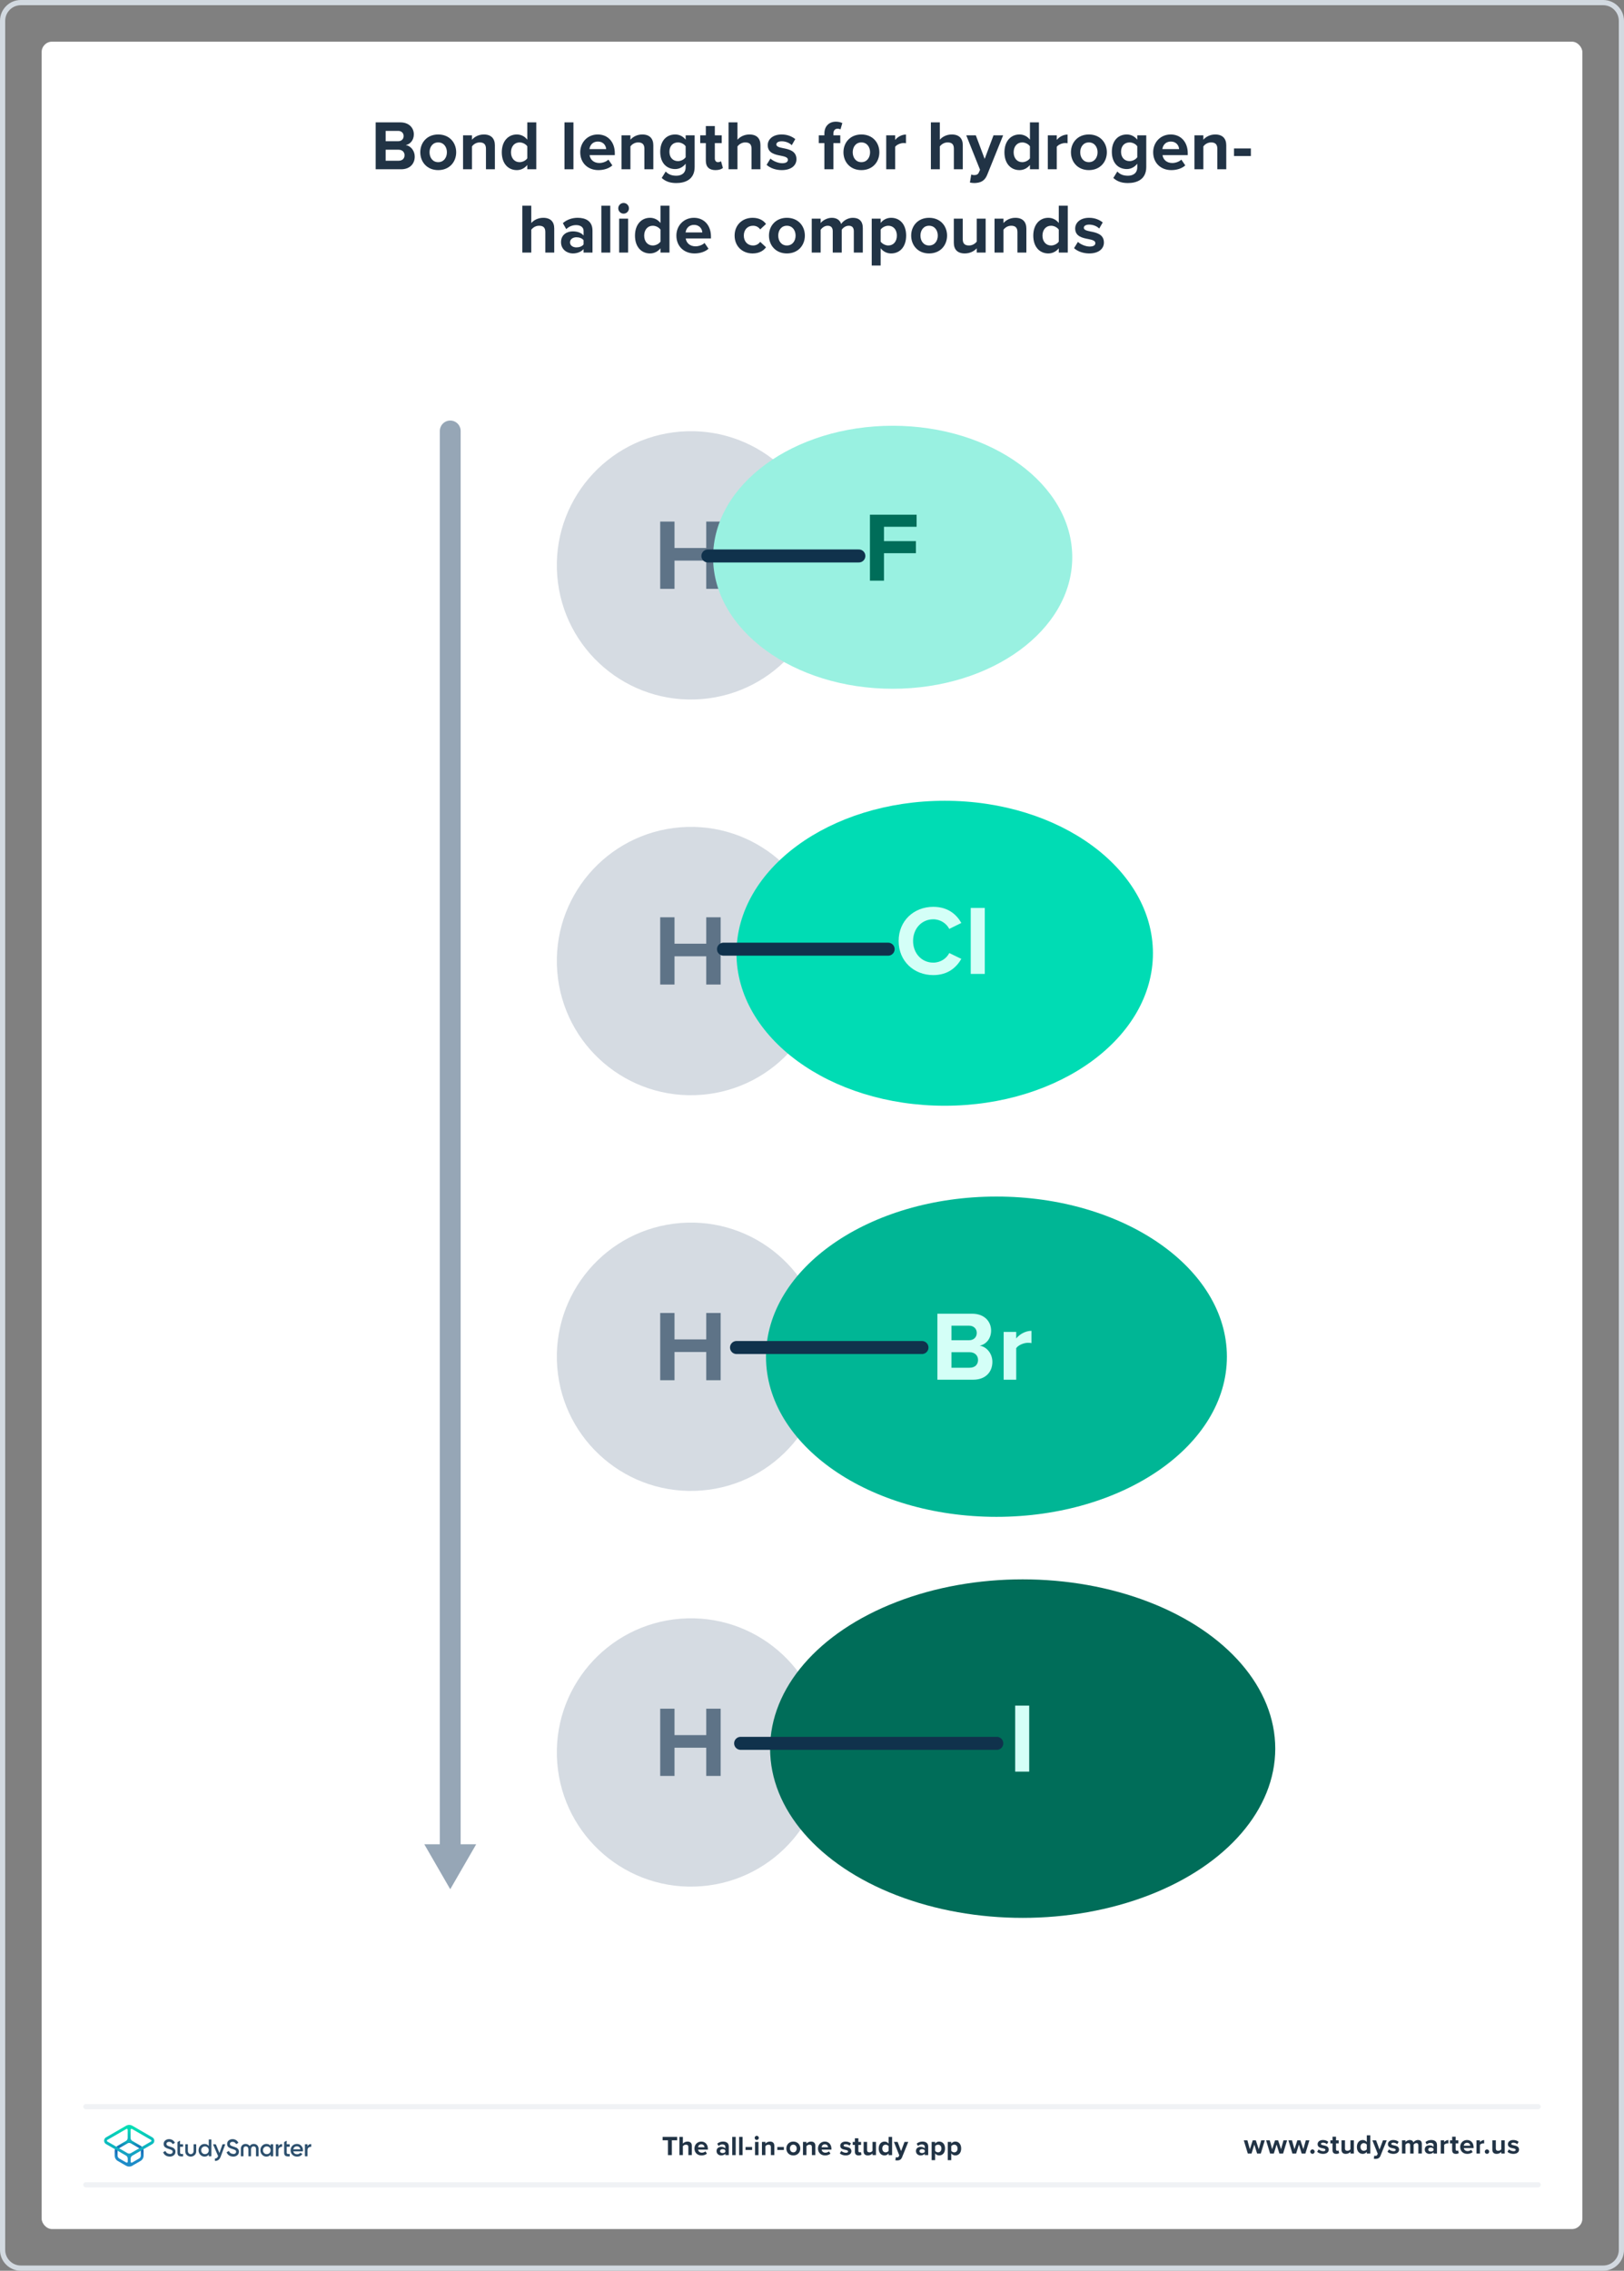 <?xml version="1.0" encoding="UTF-8"?><svg xmlns="http://www.w3.org/2000/svg" xmlns:xlink="http://www.w3.org/1999/xlink" viewBox="0 0 624 872"><rect x="0" y="0" width="624" height="872" fill="#808080" stroke="none"/><defs><style>.cls-1{fill:url(#linear-gradient);}.cls-2{fill:#00dcb4;}.cls-3{fill:#00b695;}.cls-4{fill:#006d59;}.cls-5{fill:#fff;}.cls-6{fill:#d2d9e0;}.cls-7{fill:#d4fff7;}.cls-8{fill:#d5dbe2;}.cls-9{fill:#213345;}.cls-10{fill:#96a6b6;}.cls-11{fill:#99f1e1;}.cls-12{fill:#2d506e;}.cls-13{fill:#5e7387;}.cls-14{stroke:#96a6b6;stroke-width:8px;}.cls-14,.cls-15,.cls-16{fill:none;stroke-linecap:round;stroke-miterlimit:10;}.cls-15{stroke:#f0f2f5;stroke-width:2px;}.cls-17{fill:url(#linear-gradient-2);}.cls-16{stroke:#10324c;stroke-width:5px;}</style><linearGradient id="linear-gradient" x1="49.625" y1="4774.143" x2="49.625" y2="4786.789" gradientTransform="translate(0 5604.614) scale(1 -1)" gradientUnits="userSpaceOnUse"><stop offset="0" stop-color="#1e8cc8"/><stop offset=".153" stop-color="#1e8cc8"/><stop offset=".225" stop-color="#1d84c4"/><stop offset=".336" stop-color="#1b6ebb"/><stop offset=".4" stop-color="#195fb4"/><stop offset=".46" stop-color="#176fb6"/><stop offset=".576" stop-color="#1298bb"/><stop offset=".634" stop-color="#0fafbe"/><stop offset=".74" stop-color="#0cb7bc"/><stop offset=".903" stop-color="#05ccb8"/><stop offset="1" stop-color="#00dcb4"/></linearGradient><linearGradient id="linear-gradient-2" x1="49.647" y1="4774.116" x2="49.647" y2="4786.704" gradientTransform="translate(0 5604.614) scale(1 -1)" gradientUnits="userSpaceOnUse"><stop offset="0" stop-color="#1e8cc8"/><stop offset=".624" stop-color="#0abebe"/><stop offset=".758" stop-color="#08c3bc"/><stop offset=".91" stop-color="#04d0b8"/><stop offset="1" stop-color="#00dcb4"/></linearGradient></defs><g id="Template"><rect class="cls-5" x="16" y="16" width="592" height="840" rx="4" ry="4"/><path class="cls-6" d="M616,2c3.308,0,6,2.692,6,6V864c0,3.309-2.692,6-6,6H8c-3.308,0-6-2.691-6-6V8c0-3.308,2.692-6,6-6H616m0-2H8C3.582,0,0,3.582,0,8V864c0,4.418,3.582,8,8,8H616c4.418,0,8-3.582,8-8V8c0-4.418-3.582-8-8-8h0Z"/></g><g id="Artwork"><g><g><g id="proton-flat"><circle class="cls-8" cx="265.478" cy="217.107" r="51.521" transform="translate(-16.427 21.803) rotate(-4.562)"/></g><path class="cls-13" d="M271.365,226.119v-10.839h-12.194v10.839h-5.497v-25.821h5.497v10.143h12.194v-10.143h5.535v25.821h-5.535Z"/></g><g><g id="proton-flat-2"><circle class="cls-8" cx="265.478" cy="369.063" r="51.521" transform="translate(-28.512 22.284) rotate(-4.562)"/></g><path class="cls-13" d="M271.365,378.076v-10.839h-12.194v10.839h-5.497v-25.821h5.497v10.143h12.194v-10.143h5.535v25.821h-5.535Z"/></g><g><g id="proton-flat-3"><circle class="cls-8" cx="265.478" cy="521.02" r="51.521" transform="translate(-40.598 22.765) rotate(-4.562)"/></g><path class="cls-13" d="M271.365,530.032v-10.839h-12.194v10.839h-5.497v-25.821h5.497v10.143h12.194v-10.143h5.535v25.821h-5.535Z"/></g><g><g id="proton-flat-4"><circle class="cls-8" cx="265.478" cy="672.977" r="51.521" transform="translate(-52.684 23.247) rotate(-4.562)"/></g><path class="cls-13" d="M271.365,681.989v-10.839h-12.194v10.839h-5.497v-25.821h5.497v10.143h12.194v-10.143h5.535v25.821h-5.535Z"/></g><g><ellipse class="cls-11" cx="342.999" cy="213.999" rx="69" ry="50.5"/><line class="cls-16" x1="271.999" y1="213.499" x2="329.999" y2="213.499"/><path class="cls-4" d="M334.26,223v-25.342h17.934v4.635h-12.539v5.509h12.273v4.635h-12.273v10.562h-5.394Z"/></g><g><ellipse class="cls-2" cx="362.989" cy="366.069" rx="80.01" ry="58.557"/><line class="cls-16" x1="277.999" y1="364.499" x2="341.25" y2="364.499"/><g><path class="cls-7" d="M345.291,361.348c0-7.789,5.89-13.108,13.299-13.108,5.774,0,9.004,3.04,10.79,6.193l-4.636,2.279c-1.063-2.052-3.344-3.686-6.154-3.686-4.408,0-7.752,3.534-7.752,8.321s3.344,8.321,7.752,8.321c2.811,0,5.091-1.596,6.154-3.685l4.636,2.242c-1.823,3.153-5.016,6.231-10.79,6.231-7.409,0-13.299-5.319-13.299-13.108Z"/><path class="cls-7" d="M372.993,374v-25.342h5.396v25.342h-5.396Z"/></g></g><g><ellipse class="cls-3" cx="382.87" cy="520.997" rx="88.549" ry="61.498"/><line class="cls-16" x1="282.999" y1="517.472" x2="354.25" y2="517.472"/><g><path class="cls-7" d="M360.185,529.832v-25.342h13.336c4.825,0,7.295,3.078,7.295,6.459,0,3.191-1.976,5.319-4.37,5.813,2.698,.418,4.863,3.04,4.863,6.231,0,3.799-2.545,6.839-7.37,6.839h-13.754Zm5.396-15.16h6.763c1.823,0,2.964-1.178,2.964-2.812,0-1.558-1.141-2.774-2.964-2.774h-6.763v5.585Zm0,10.562h6.953c2.051,0,3.268-1.178,3.268-3.002,0-1.596-1.141-2.964-3.268-2.964h-6.953v5.965Z"/><path class="cls-7" d="M385.644,529.832v-18.351h4.824v2.507c1.293-1.634,3.572-2.925,5.852-2.925v4.711c-.342-.076-.798-.114-1.33-.114-1.596,0-3.723,.874-4.521,2.052v12.12h-4.824Z"/></g></g><g><ellipse class="cls-4" cx="392.951" cy="671.498" rx="97.049" ry="64.999"/><line class="cls-16" x1="284.579" y1="669.475" x2="382.999" y2="669.475"/><path class="cls-7" d="M390.063,680.332v-25.342h5.396v25.342h-5.396Z"/></g><g id="Arrow_wide_"><g><line class="cls-14" x1="172.999" y1="165.499" x2="172.999" y2="711.146"/><polygon class="cls-10" points="163.026 708.228 172.999 725.499 182.971 708.228 163.026 708.228"/></g></g></g></g><g id="Branding"><g><g><g><path class="cls-9" d="M483.023,827l-1.07-3.454-1.07,3.454h-1.428l-1.543-5.07h1.385l.945,3.412,1.113-3.412h1.185l1.113,3.412,.945-3.412h1.385l-1.543,5.07h-1.418Z"/><path class="cls-9" d="M491.592,827l-1.07-3.454-1.072,3.454h-1.428l-1.543-5.07h1.387l.945,3.412,1.111-3.412h1.188l1.111,3.412,.945-3.412h1.387l-1.543,5.07h-1.418Z"/><path class="cls-9" d="M500.158,827l-1.07-3.454-1.072,3.454h-1.428l-1.543-5.07h1.387l.945,3.412,1.111-3.412h1.188l1.111,3.412,.945-3.412h1.387l-1.543,5.07h-1.418Z"/><path class="cls-9" d="M504.293,825.415c.461,0,.85,.388,.85,.851,0,.461-.389,.85-.85,.85-.463,0-.852-.389-.852-.85,0-.463,.389-.851,.852-.851Z"/><path class="cls-9" d="M506.674,825.404c.367,.347,1.123,.693,1.754,.693,.578,0,.85-.2,.85-.515,0-.357-.44-.483-1.018-.599-.871-.168-1.994-.378-1.994-1.585,0-.851,.744-1.596,2.078-1.596,.861,0,1.543,.294,2.037,.692l-.525,.914c-.305-.326-.883-.588-1.502-.588-.482,0-.797,.178-.797,.472,0,.315,.398,.431,.965,.546,.871,.168,2.037,.399,2.037,1.659,0,.935-.787,1.627-2.193,1.627-.883,0-1.732-.294-2.268-.787l.576-.935Z"/><path class="cls-9" d="M512.006,825.74v-2.646h-.84v-1.165h.84v-1.386h1.344v1.386h1.029v1.165h-1.029v2.288c0,.315,.168,.557,.461,.557,.199,0,.389-.073,.463-.146l.283,1.008c-.199,.178-.557,.325-1.113,.325-.934,0-1.438-.483-1.438-1.386Z"/><path class="cls-9" d="M518.881,827v-.641c-.348,.389-.955,.767-1.785,.767-1.113,0-1.639-.608-1.639-1.596v-3.601h1.334v3.076c0,.703,.367,.934,.934,.934,.516,0,.924-.283,1.156-.577v-3.433h1.332v5.07h-1.332Z"/><path class="cls-9" d="M525.176,827v-.641c-.398,.494-.955,.767-1.565,.767-1.281,0-2.246-.966-2.246-2.656,0-1.658,.955-2.666,2.246-2.666,.598,0,1.166,.263,1.565,.776v-2.582h1.344v7.002h-1.344Zm0-3.433c-.231-.336-.703-.577-1.154-.577-.756,0-1.281,.598-1.281,1.48,0,.872,.525,1.47,1.281,1.47,.451,0,.924-.241,1.154-.577v-1.795Z"/><path class="cls-9" d="M528.061,827.787c.115,.053,.293,.084,.42,.084,.346,0,.576-.094,.703-.367l.19-.431-2.059-5.144h1.428l1.322,3.527,1.324-3.527h1.438l-2.383,5.899c-.379,.956-1.051,1.208-1.922,1.228-.156,0-.492-.031-.66-.073l.199-1.197Z"/><path class="cls-9" d="M533.693,825.404c.367,.347,1.123,.693,1.752,.693,.578,0,.852-.2,.852-.515,0-.357-.441-.483-1.02-.599-.871-.168-1.994-.378-1.994-1.585,0-.851,.746-1.596,2.078-1.596,.861,0,1.545,.294,2.037,.692l-.525,.914c-.303-.326-.881-.588-1.5-.588-.482,0-.799,.178-.799,.472,0,.315,.4,.431,.967,.546,.871,.168,2.037,.399,2.037,1.659,0,.935-.789,1.627-2.195,1.627-.881,0-1.732-.294-2.268-.787l.578-.935Z"/><path class="cls-9" d="M544.979,827v-3.202c0-.472-.209-.808-.756-.808-.473,0-.861,.315-1.049,.588v3.422h-1.344v-3.202c0-.472-.211-.808-.756-.808-.463,0-.852,.315-1.051,.598v3.412h-1.334v-5.07h1.334v.661c.211-.305,.883-.787,1.658-.787,.746,0,1.219,.347,1.408,.924,.293-.462,.965-.924,1.742-.924,.934,0,1.49,.493,1.49,1.532v3.664h-1.344Z"/><path class="cls-9" d="M550.814,827v-.525c-.348,.41-.945,.651-1.607,.651-.809,0-1.764-.546-1.764-1.68,0-1.187,.955-1.616,1.764-1.616,.672,0,1.272,.209,1.607,.619v-.703c0-.515-.441-.851-1.113-.851-.547,0-1.051,.199-1.48,.599l-.504-.893c.619-.546,1.418-.798,2.215-.798,1.154,0,2.215,.462,2.215,1.921v3.275h-1.332Zm0-1.848c-.221-.294-.641-.441-1.072-.441-.523,0-.955,.284-.955,.767,0,.473,.432,.745,.955,.745,.432,0,.852-.146,1.072-.44v-.63Z"/><path class="cls-9" d="M553.572,827v-5.07h1.334v.692c.357-.451,.986-.808,1.617-.808v1.301c-.096-.021-.221-.031-.367-.031-.441,0-1.029,.242-1.25,.567v3.349h-1.334Z"/><path class="cls-9" d="M557.971,825.74v-2.646h-.84v-1.165h.84v-1.386h1.344v1.386h1.029v1.165h-1.029v2.288c0,.315,.168,.557,.463,.557,.199,0,.389-.073,.461-.146l.283,1.008c-.199,.178-.555,.325-1.111,.325-.935,0-1.44-.483-1.44-1.386Z"/><path class="cls-9" d="M563.676,821.804c1.512,0,2.541,1.134,2.541,2.792v.294h-3.769c.084,.641,.6,1.176,1.459,1.176,.473,0,1.029-.189,1.355-.504l.588,.861c-.516,.472-1.303,.703-2.09,.703-1.543,0-2.709-1.039-2.709-2.667,0-1.469,1.082-2.655,2.625-2.655Zm-1.25,2.184h2.5c-.031-.483-.367-1.124-1.25-1.124-.83,0-1.185,.62-1.25,1.124Z"/><path class="cls-9" d="M567.316,827v-5.07h1.334v.692c.357-.451,.986-.808,1.617-.808v1.301c-.096-.021-.221-.031-.367-.031-.441,0-1.029,.242-1.25,.567v3.349h-1.334Z"/><path class="cls-9" d="M571.354,825.415c.463,0,.852,.388,.852,.851,0,.461-.389,.85-.852,.85-.461,0-.85-.389-.85-.85,0-.463,.389-.851,.85-.851Z"/><path class="cls-9" d="M576.84,827v-.641c-.346,.389-.955,.767-1.785,.767-1.111,0-1.637-.608-1.637-1.596v-3.601h1.334v3.076c0,.703,.367,.934,.934,.934,.514,0,.924-.283,1.154-.577v-3.433h1.334v5.07h-1.334Z"/><path class="cls-9" d="M579.791,825.404c.367,.347,1.123,.693,1.754,.693,.578,0,.85-.2,.85-.515,0-.357-.44-.483-1.018-.599-.871-.168-1.994-.378-1.994-1.585,0-.851,.744-1.596,2.078-1.596,.861,0,1.543,.294,2.037,.692l-.525,.914c-.305-.326-.883-.588-1.502-.588-.482,0-.797,.178-.797,.472,0,.315,.398,.431,.965,.546,.871,.168,2.037,.399,2.037,1.659,0,.935-.787,1.627-2.193,1.627-.883,0-1.732-.294-2.268-.787l.576-.935Z"/></g><line class="cls-15" x1="33" y1="839" x2="591" y2="839"/><line class="cls-15" x1="33" y1="809" x2="591" y2="809"/><g><path class="cls-9" d="M256.656,827.599v-5.689h-2.047v-1.312h5.586v1.312h-2.037v5.689h-1.502Z"/><path class="cls-9" d="M264.488,827.599v-3.086c0-.704-.369-.924-.945-.924-.516,0-.924,.293-1.154,.598v3.412h-1.334v-7.002h1.334v2.593c.324-.389,.955-.787,1.783-.787,1.113,0,1.648,.608,1.648,1.596v3.601h-1.332Z"/><path class="cls-9" d="M269.459,822.403c1.512,0,2.539,1.134,2.539,2.792v.294h-3.768c.084,.641,.598,1.176,1.459,1.176,.473,0,1.029-.189,1.353-.504l.588,.861c-.514,.472-1.301,.703-2.088,.703-1.545,0-2.709-1.039-2.709-2.667,0-1.469,1.08-2.655,2.625-2.655Zm-1.25,2.184h2.498c-.031-.483-.367-1.124-1.248-1.124-.83,0-1.188,.62-1.25,1.124Z"/><path class="cls-9" d="M278.693,827.599v-.525c-.346,.41-.945,.651-1.605,.651-.809,0-1.764-.546-1.764-1.68,0-1.187,.955-1.616,1.764-1.616,.672,0,1.27,.209,1.605,.619v-.703c0-.515-.441-.851-1.113-.851-.545,0-1.049,.199-1.478,.599l-.504-.893c.619-.546,1.416-.798,2.215-.798,1.154,0,2.215,.462,2.215,1.921v3.275h-1.334Zm0-1.848c-.221-.294-.641-.441-1.07-.441-.525,0-.955,.284-.955,.767,0,.473,.43,.745,.955,.745,.43,0,.85-.146,1.07-.44v-.63Z"/><path class="cls-9" d="M281.348,827.599v-7.002h1.334v7.002h-1.334Z"/><path class="cls-9" d="M283.998,827.599v-7.002h1.334v7.002h-1.334Z"/><path class="cls-9" d="M286.467,825.625v-1.134h2.519v1.134h-2.519Z"/><path class="cls-9" d="M289.973,820.986c0-.441,.367-.799,.799-.799,.44,0,.797,.357,.797,.799,0,.44-.357,.797-.797,.797-.432,0-.799-.356-.799-.797Zm.137,6.613v-5.07h1.334v5.07h-1.334Z"/><path class="cls-9" d="M296.193,827.599v-3.065c0-.703-.367-.944-.935-.944-.523,0-.934,.293-1.154,.598v3.412h-1.334v-5.07h1.334v.661c.326-.389,.945-.787,1.773-.787,1.113,0,1.648,.63,1.648,1.616v3.58h-1.332Z"/><path class="cls-9" d="M298.674,825.625v-1.134h2.519v1.134h-2.519Z"/><path class="cls-9" d="M302.144,825.058c0-1.438,1.008-2.655,2.676-2.655,1.68,0,2.688,1.218,2.688,2.655,0,1.449-1.008,2.667-2.688,2.667-1.668,0-2.676-1.218-2.676-2.667Zm3.978,0c0-.787-.473-1.469-1.303-1.469-.828,0-1.291,.682-1.291,1.469,0,.799,.463,1.48,1.291,1.48,.83,0,1.303-.682,1.303-1.48Z"/><path class="cls-9" d="M311.955,827.599v-3.065c0-.703-.367-.944-.934-.944-.525,0-.935,.293-1.154,.598v3.412h-1.334v-5.07h1.334v.661c.324-.389,.943-.787,1.773-.787,1.113,0,1.648,.63,1.648,1.616v3.58h-1.334Z"/><path class="cls-9" d="M316.928,822.403c1.512,0,2.539,1.134,2.539,2.792v.294h-3.768c.084,.641,.598,1.176,1.459,1.176,.473,0,1.029-.189,1.353-.504l.588,.861c-.514,.472-1.301,.703-2.088,.703-1.545,0-2.709-1.039-2.709-2.667,0-1.469,1.08-2.655,2.625-2.655Zm-1.25,2.184h2.498c-.031-.483-.367-1.124-1.248-1.124-.83,0-1.188,.62-1.25,1.124Z"/><path class="cls-9" d="M323.254,826.003c.367,.347,1.123,.693,1.754,.693,.578,0,.85-.2,.85-.515,0-.357-.44-.483-1.018-.599-.871-.168-1.994-.378-1.994-1.585,0-.851,.744-1.596,2.078-1.596,.861,0,1.543,.294,2.037,.692l-.525,.914c-.305-.326-.883-.588-1.502-.588-.482,0-.797,.178-.797,.472,0,.315,.398,.431,.965,.546,.871,.168,2.037,.399,2.037,1.659,0,.935-.787,1.627-2.193,1.627-.883,0-1.732-.294-2.268-.787l.576-.935Z"/><path class="cls-9" d="M328.481,826.339v-2.646h-.84v-1.165h.84v-1.386h1.344v1.386h1.029v1.165h-1.029v2.288c0,.315,.168,.557,.463,.557,.199,0,.389-.073,.461-.146l.283,1.008c-.199,.178-.555,.325-1.111,.325-.935,0-1.44-.483-1.44-1.386Z"/><path class="cls-9" d="M335.252,827.599v-.641c-.348,.389-.955,.767-1.785,.767-1.113,0-1.639-.608-1.639-1.596v-3.601h1.334v3.076c0,.703,.367,.934,.934,.934,.516,0,.924-.283,1.156-.577v-3.433h1.332v5.07h-1.332Z"/><path class="cls-9" d="M341.44,827.599v-.641c-.398,.494-.955,.767-1.562,.767-1.281,0-2.248-.966-2.248-2.656,0-1.658,.955-2.666,2.248-2.666,.598,0,1.164,.263,1.562,.776v-2.582h1.344v7.002h-1.344Zm0-3.433c-.231-.336-.703-.577-1.154-.577-.756,0-1.281,.598-1.281,1.48,0,.872,.525,1.47,1.281,1.47,.451,0,.924-.241,1.154-.577v-1.795Z"/><path class="cls-9" d="M344.221,828.386c.115,.053,.295,.084,.42,.084,.348,0,.578-.094,.703-.367l.19-.431-2.057-5.144h1.428l1.322,3.527,1.322-3.527h1.438l-2.383,5.899c-.377,.956-1.049,1.208-1.92,1.228-.158,0-.494-.031-.662-.073l.199-1.197Z"/><path class="cls-9" d="M355.315,827.599v-.525c-.346,.41-.945,.651-1.605,.651-.809,0-1.764-.546-1.764-1.68,0-1.187,.955-1.616,1.764-1.616,.672,0,1.27,.209,1.605,.619v-.703c0-.515-.441-.851-1.113-.851-.545,0-1.049,.199-1.478,.599l-.504-.893c.619-.546,1.416-.798,2.215-.798,1.154,0,2.215,.462,2.215,1.921v3.275h-1.334Zm0-1.848c-.221-.294-.641-.441-1.07-.441-.525,0-.955,.284-.955,.767,0,.473,.43,.745,.955,.745,.43,0,.85-.146,1.07-.44v-.63Z"/><path class="cls-9" d="M359.303,829.531h-1.334v-7.002h1.334v.641c.387-.494,.943-.767,1.562-.767,1.303,0,2.248,.966,2.248,2.655,0,1.69-.945,2.667-2.248,2.667-.598,0-1.154-.252-1.562-.776v2.582Zm1.143-5.941c-.43,0-.924,.252-1.143,.577v1.795c.219,.315,.713,.577,1.143,.577,.768,0,1.281-.598,1.281-1.48,0-.871-.514-1.469-1.281-1.469Z"/><path class="cls-9" d="M365.508,829.531h-1.334v-7.002h1.334v.641c.387-.494,.943-.767,1.562-.767,1.303,0,2.248,.966,2.248,2.655,0,1.69-.945,2.667-2.248,2.667-.598,0-1.154-.252-1.562-.776v2.582Zm1.143-5.941c-.43,0-.924,.252-1.143,.577v1.795c.219,.315,.713,.577,1.143,.577,.768,0,1.281-.598,1.281-1.48,0-.871-.514-1.469-1.281-1.469Z"/></g></g><g><g><path class="cls-12" d="M62.758,826.457l.675-.394c.068-.045,.169-.011,.202,.068,.27,.63,.765,.922,1.507,1.012,.81,.09,1.203-.337,1.203-.855,0-.27-.112-.461-.326-.596-.214-.135-.596-.292-1.147-.461-.618-.18-.922-.304-1.361-.596-.416-.292-.63-.72-.63-1.304,0-.573,.202-1.023,.607-1.361,.405-.337,.899-.506,1.473-.506,.99,0,1.765,.495,2.204,1.304,.034,.068,.011,.146-.056,.18l-.652,.382c-.068,.034-.157,.011-.191-.056-.27-.517-.708-.776-1.293-.776-.618,0-1.012,.315-1.012,.81,0,.483,.315,.697,1.304,1.012,.247,.079,.427,.135,.54,.18,.124,.034,.281,.101,.483,.18,.214,.079,.371,.18,.472,.259,.337,.27,.708,.708,.663,1.327,0,.585-.214,1.057-.641,1.394-.416,.337-.967,.54-1.653,.506-1.203-.056-2.001-.63-2.406-1.552-.056-.045-.022-.124,.034-.157Z"/><path class="cls-12" d="M80.332,821.588h.776c.068,0,.112,.045,.112,.112v6.24c0,.068-.045,.112-.112,.112h-.776c-.068,0-.112-.045-.112-.112v-.551c-.382,.528-.911,.787-1.619,.787-.641,0-1.169-.236-1.63-.697-.45-.472-.675-1.057-.675-1.732,0-.686,.225-1.259,.675-1.732s.99-.697,1.63-.697c.697,0,1.237,.259,1.619,.776v-2.395c0-.068,.056-.112,.112-.112Zm-1.574,5.633c.416,0,.765-.135,1.046-.416s.416-.641,.416-1.068-.135-.776-.416-1.057-.63-.427-1.046-.427-.765,.135-1.046,.427c-.281,.281-.416,.63-.416,1.057s.135,.776,.416,1.068c.281,.281,.63,.416,1.046,.416Z"/><path class="cls-12" d="M85.65,823.432h.787c.068,0,.101,.068,.079,.124l-1.687,4.554c-.427,1.147-1.136,1.72-2.125,1.709-.068,0-.135-.068-.135-.135v-.686c0-.056,.045-.112,.112-.112,.562,0,.888-.304,1.124-.911l-.596-1.372-1.315-3.036c-.022-.056,.022-.124,.079-.124h.821c.079,0,.157,.045,.191,.124l1.327,3.227,1.136-3.216c.034-.09,.112-.146,.202-.146Z"/><path class="cls-12" d="M73.293,828.177c-1.068,0-2.103-.787-2.103-1.979v-2.654c0-.068,.045-.112,.112-.112h.776c.068,0,.112,.045,.112,.112v2.44c0,.697,.472,1.259,1.102,1.259s1.102-.562,1.102-1.259v-2.44c0-.068,.045-.112,.112-.112h.776c.068,0,.112,.045,.112,.112v2.654c0,1.181-1.034,1.979-2.103,1.979Z"/><path class="cls-12" d="M70.336,824.287v-.742c0-.068-.045-.112-.112-.112h-1.034v-1.248c0-.068-.079-.112-.135-.079l-.776,.45c-.056,.034-.079,.09-.079,.146v3.913c0,1.034,.439,1.484,1.529,1.484h.506c.068,0,.112-.045,.112-.112v-.697c0-.068-.045-.112-.112-.112h-.349c-.461,0-.686-.101-.686-.562v-2.215h1.034c.045,0,.101-.056,.101-.112Z"/><g><path class="cls-12" d="M87.145,826.457l.675-.394c.068-.045,.169-.011,.202,.068,.27,.63,.765,.922,1.507,1.012,.81,.09,1.203-.337,1.203-.855,0-.27-.112-.461-.326-.596-.214-.135-.596-.292-1.147-.461-.618-.18-.922-.304-1.361-.596-.416-.292-.63-.72-.63-1.304,0-.573,.202-1.023,.607-1.361s.899-.506,1.473-.506c.99,0,1.765,.495,2.204,1.304,.034,.068,.011,.146-.056,.18l-.652,.382c-.068,.034-.157,.011-.191-.056-.27-.517-.708-.776-1.293-.776-.618,0-1.012,.315-1.012,.81,0,.483,.315,.697,1.304,1.012,.247,.079,.427,.135,.54,.18,.124,.034,.281,.101,.483,.18,.214,.079,.371,.18,.472,.259,.337,.27,.708,.708,.663,1.327,0,.585-.214,1.057-.641,1.394-.416,.337-.967,.54-1.653,.506-1.203-.056-2.001-.63-2.406-1.552-.045-.045-.022-.124,.034-.157Z"/><path class="cls-12" d="M111.308,824.287v-.742c0-.068-.045-.112-.112-.112h-1.034v-1.248c0-.068-.079-.112-.135-.079l-.776,.45c-.056,.034-.079,.09-.079,.146v3.913c0,1.034,.439,1.484,1.529,1.484h.506c.068,0,.112-.045,.112-.112v-.697c0-.068-.045-.112-.112-.112h-.349c-.461,0-.686-.101-.686-.562v-2.215h1.034c.045,0,.101-.056,.101-.112Z"/><path class="cls-12" d="M97.501,823.308c-.551,0-1.124,.214-1.563,.776-.439-.562-1.012-.776-1.563-.776-1.057,0-1.833,.731-1.833,1.878v2.755c0,.068,.045,.112,.112,.112h.776c.068,0,.112-.045,.112-.112v-2.687c0-.641,.337-1.012,.899-1.012,.618,0,1.012,.405,1.012,1.226v2.474c0,.068,.045,.112,.112,.112h.776c.068,0,.112-.045,.112-.112v-2.474c0-.81,.394-1.226,1.012-1.226,.551,0,.899,.371,.899,1.012v2.687c0,.068,.045,.112,.112,.112h.776c.068,0,.112-.045,.112-.112v-2.755c-.022-1.147-.798-1.878-1.867-1.878Z"/><path class="cls-12" d="M104.079,823.432h.776c.068,0,.112,.045,.112,.112v4.396c0,.068-.045,.112-.112,.112h-.776c-.068,0-.112-.045-.112-.112v-.551c-.382,.528-.911,.787-1.619,.787-.641,0-1.169-.236-1.63-.708-.45-.472-.675-1.057-.675-1.732,0-.686,.225-1.259,.675-1.732,.45-.472,.99-.708,1.63-.708,.708,0,1.237,.259,1.619,.776v-.54c0-.045,.056-.101,.112-.101Zm-1.574,3.789c.416,0,.765-.135,1.046-.416s.416-.641,.416-1.068-.135-.776-.416-1.057-.63-.427-1.046-.427-.765,.135-1.046,.427c-.281,.281-.416,.63-.416,1.057s.135,.776,.416,1.068c.281,.281,.63,.416,1.046,.416Z"/><path class="cls-12" d="M106.991,824.208c.236-.54,.675-.832,1.304-.855,.068,0,.112,.045,.112,.112v.843c0,.068-.045,.112-.112,.112-.337,0-.63,.09-.888,.281-.281,.202-.427,.551-.427,1.012v2.226c0,.068-.045,.112-.112,.112h-.776c-.068,0-.112-.045-.112-.112v-4.396c0-.068,.045-.112,.112-.112h.776c.068,0,.112,.045,.112,.112v.663h.011Z"/><path class="cls-12" d="M118.167,824.208c.236-.54,.675-.832,1.304-.855,.068,0,.112,.045,.112,.112v.843c0,.068-.045,.112-.112,.112-.337,0-.63,.09-.888,.281-.281,.202-.427,.551-.427,1.012v2.226c0,.068-.045,.112-.112,.112h-.776c-.068,0-.112-.045-.112-.112v-4.396c0-.068,.045-.112,.112-.112h.776c.068,0,.112,.045,.112,.112v.663h.011Z"/><path class="cls-12" d="M112.703,826.176c.146,.708,.708,1.091,1.484,1.091,.495,0,.866-.169,1.136-.495,.034-.045,.101-.056,.146-.034l.63,.371c.056,.034,.079,.112,.034,.157-.45,.607-1.102,.911-1.956,.911-.753,0-1.361-.236-1.821-.686-.461-.461-.697-1.046-.697-1.743s.236-1.271,.686-1.732c.45-.472,1.046-.708,1.754-.708,.675,0,1.226,.236,1.664,.708,.439,.472,.652,1.057,.652,1.732,0,.079-.011,.191-.022,.315-.011,.056-.056,.101-.112,.101h-3.575v.011Zm2.71-.821c-.135-.753-.663-1.136-1.327-1.136-.742,0-1.259,.439-1.394,1.136h2.721Z"/></g></g><g><path class="cls-1" d="M50.209,831.112l.517-.641,2.732-1.574c.405-.236,.652-.663,.652-1.136v-1.709c0-.112-.011-.236-.045-.349l-.337-.573c-.079-.079-.18-.157-.281-.214l-3.148-1.821c-.202-.112-.427-.18-.652-.18s-.461,.056-.652,.18l-3.148,1.821c-.101,.056-.191,.135-.281,.214l-.337,.573c-.034,.112-.045,.225-.045,.349v1.709c0,.472,.247,.899,.652,1.136l2.732,1.574,.461,.708-.54,.528-3.238-1.867c-.731-.416-1.181-1.203-1.181-2.046v-1.765c0-.281,.056-.562,.146-.832v-.011l.371-.652,.011-.011c.18-.225,.394-.405,.641-.54l3.171-1.833c.405-.236,.652-.663,.652-1.136v-3.182l.528-.618,.585,.618v3.171c0,.472,.247,.899,.652,1.136l3.171,1.833c.247,.146,.461,.326,.641,.54l.011,.011,.371,.652,.011,.022c.101,.27,.146,.551,.146,.832v1.765c0,.843-.45,1.63-1.181,2.046l-3.238,1.867-.551-.596Z"/><path class="cls-17" d="M49.647,832c-.416,0-.821-.112-1.181-.315l-.034-.022,.045-1.259,.079,.045c.056,.034,.112,.045,.18,.045,.169,0,.349-.135,.349-.349v-1.214c0-.472-.247-.899-.652-1.136l-7.691-4.43c-.461-.27-.742-.753-.742-1.293s.281-1.023,.742-1.293l7.724-4.464c.36-.202,.765-.315,1.181-.315s.821,.112,1.181,.315l7.724,4.464c.461,.27,.742,.753,.742,1.293s-.281,1.023-.742,1.293l-7.691,4.441c-.405,.236-.652,.663-.652,1.136v1.214c0,.101,.034,.191,.101,.259,.068,.068,.157,.101,.247,.101,.056,0,.124-.011,.18-.045l.079-.045,.045,1.259-.034,.022c-.36,.18-.765,.292-1.181,.292Zm-.911-14.493c-.056,0-.124,.011-.18,.045l-7.309,4.216c-.112,.068-.18,.18-.18,.304s.068,.236,.18,.304l7.736,4.464c.202,.112,.427,.18,.652,.18s.461-.056,.652-.18l7.736-4.464c.112-.068,.18-.18,.18-.304s-.068-.236-.18-.304l-7.309-4.216c-.056-.034-.112-.045-.18-.045-.169,0-.349,.135-.349,.349v.056h-1.113v-.056c.022-.214-.169-.349-.337-.349Z"/></g></g></g></g><g id="Heading"><g><path class="cls-9" d="M144.348,65v-18.004h9.475c3.428,0,5.184,2.187,5.184,4.589,0,2.268-1.404,3.779-3.106,4.13,1.918,.297,3.455,2.16,3.455,4.427,0,2.7-1.807,4.859-5.236,4.859h-9.771Zm3.834-10.77h4.805c1.295,0,2.106-.837,2.106-1.998,0-1.107-.81-1.971-2.106-1.971h-4.805v3.968Zm0,7.504h4.939c1.457,0,2.322-.837,2.322-2.132,0-1.134-.81-2.106-2.322-2.106h-4.939v4.238Z"/><path class="cls-9" d="M161.488,58.468c0-3.698,2.592-6.829,6.883-6.829,4.318,0,6.91,3.131,6.91,6.829,0,3.725-2.592,6.856-6.91,6.856-4.291,0-6.883-3.131-6.883-6.856Zm10.23,0c0-2.024-1.215-3.779-3.348-3.779s-3.32,1.754-3.32,3.779c0,2.051,1.188,3.806,3.32,3.806s3.348-1.755,3.348-3.806Z"/><path class="cls-9" d="M186.723,65v-7.882c0-1.809-.945-2.429-2.402-2.429-1.35,0-2.402,.755-2.969,1.539v8.773h-3.43v-13.038h3.43v1.701c.836-.999,2.428-2.024,4.561-2.024,2.861,0,4.238,1.62,4.238,4.157v9.205h-3.428Z"/><path class="cls-9" d="M202.603,65v-1.647c-1.025,1.269-2.455,1.97-4.021,1.97-3.293,0-5.777-2.483-5.777-6.829,0-4.265,2.457-6.856,5.777-6.856,1.539,0,2.996,.675,4.021,1.998v-6.641h3.455v18.004h-3.455Zm0-8.827c-.594-.864-1.809-1.484-2.969-1.484-1.943,0-3.293,1.539-3.293,3.806,0,2.241,1.35,3.779,3.293,3.779,1.16,0,2.375-.621,2.969-1.485v-4.616Z"/><path class="cls-9" d="M216.904,65v-18.004h3.43v18.004h-3.43Z"/><path class="cls-9" d="M229.697,51.639c3.887,0,6.533,2.915,6.533,7.18v.755h-9.691c.217,1.647,1.539,3.023,3.752,3.023,1.215,0,2.647-.486,3.482-1.296l1.512,2.214c-1.322,1.214-3.348,1.808-5.371,1.808-3.969,0-6.965-2.672-6.965-6.856,0-3.779,2.779-6.829,6.748-6.829Zm-3.213,5.614h6.426c-.082-1.242-.945-2.888-3.213-2.888-2.133,0-3.051,1.593-3.213,2.888Z"/><path class="cls-9" d="M247.602,65v-7.882c0-1.809-.945-2.429-2.402-2.429-1.35,0-2.402,.755-2.969,1.539v8.773h-3.43v-13.038h3.43v1.701c.836-.999,2.428-2.024,4.561-2.024,2.861,0,4.238,1.62,4.238,4.157v9.205h-3.428Z"/><path class="cls-9" d="M255.787,65.864c1.053,1.161,2.43,1.62,4.076,1.62s3.59-.729,3.59-3.293v-1.323c-1.025,1.295-2.43,2.051-4.021,2.051-3.268,0-5.75-2.294-5.75-6.64,0-4.265,2.457-6.64,5.75-6.64,1.565,0,2.969,.675,4.021,1.998v-1.674h3.455v12.147c0,4.966-3.834,6.181-7.045,6.181-2.24,0-3.996-.513-5.615-1.943l1.539-2.483Zm7.666-9.69c-.566-.864-1.809-1.484-2.941-1.484-1.945,0-3.295,1.35-3.295,3.59s1.35,3.59,3.295,3.59c1.133,0,2.375-.647,2.941-1.484v-4.211Z"/><path class="cls-9" d="M271.207,61.761v-6.802h-2.16v-2.996h2.16v-3.563h3.455v3.563h2.644v2.996h-2.644v5.885c0,.81,.432,1.431,1.188,1.431,.514,0,.998-.189,1.188-.378l.729,2.591c-.512,.459-1.43,.836-2.861,.836-2.402,0-3.697-1.242-3.697-3.563Z"/><path class="cls-9" d="M288.76,65v-7.936c0-1.809-.945-2.375-2.43-2.375-1.322,0-2.375,.755-2.969,1.539v8.773h-3.428v-18.004h3.428v6.668c.838-.999,2.457-2.024,4.59-2.024,2.861,0,4.236,1.565,4.236,4.103v9.258h-3.428Z"/><path class="cls-9" d="M296.039,60.897c.945,.891,2.889,1.782,4.508,1.782,1.484,0,2.188-.513,2.188-1.323,0-.918-1.135-1.242-2.619-1.539-2.24-.432-5.129-.972-5.129-4.076,0-2.187,1.916-4.103,5.346-4.103,2.213,0,3.967,.756,5.236,1.781l-1.35,2.349c-.783-.837-2.268-1.512-3.861-1.512-1.24,0-2.051,.459-2.051,1.215,0,.81,1.025,1.106,2.482,1.403,2.242,.432,5.238,1.026,5.238,4.265,0,2.402-2.025,4.184-5.643,4.184-2.268,0-4.453-.755-5.83-2.024l1.484-2.402Z"/><path class="cls-9" d="M320.219,54.959v10.041h-3.455v-10.041h-2.158v-2.996h2.158v-.702c0-2.834,1.836-4.535,4.4-4.535,.973,0,1.863,.216,2.484,.54l-.703,2.43c-.297-.189-.701-.27-1.105-.27-.973,0-1.621,.647-1.621,1.889v.648h2.647v2.996h-2.647Z"/><path class="cls-9" d="M324.084,58.468c0-3.698,2.592-6.829,6.885-6.829,4.318,0,6.91,3.131,6.91,6.829,0,3.725-2.592,6.856-6.91,6.856-4.293,0-6.885-3.131-6.885-6.856Zm10.23,0c0-2.024-1.215-3.779-3.346-3.779-2.133,0-3.32,1.754-3.32,3.779,0,2.051,1.188,3.806,3.32,3.806,2.131,0,3.346-1.755,3.346-3.806Z"/><path class="cls-9" d="M340.519,65v-13.038h3.43v1.782c.916-1.161,2.537-2.079,4.156-2.079v3.347c-.242-.054-.566-.081-.945-.081-1.133,0-2.644,.621-3.211,1.458v8.611h-3.43Z"/><path class="cls-9" d="M366.51,65v-7.936c0-1.809-.945-2.375-2.43-2.375-1.322,0-2.375,.755-2.969,1.539v8.773h-3.43v-18.004h3.43v6.668c.836-.999,2.455-2.024,4.588-2.024,2.861,0,4.238,1.565,4.238,4.103v9.258h-3.428Z"/><path class="cls-9" d="M373.19,67.024c.297,.135,.756,.216,1.08,.216,.891,0,1.484-.243,1.809-.944l.486-1.107-5.291-13.227h3.67l3.402,9.07,3.4-9.07h3.697l-6.127,15.17c-.971,2.457-2.699,3.104-4.939,3.158-.404,0-1.268-.081-1.701-.189l.514-3.077Z"/><path class="cls-9" d="M395.74,65v-1.647c-1.025,1.269-2.455,1.97-4.021,1.97-3.293,0-5.777-2.483-5.777-6.829,0-4.265,2.457-6.856,5.777-6.856,1.539,0,2.996,.675,4.021,1.998v-6.641h3.455v18.004h-3.455Zm0-8.827c-.594-.864-1.809-1.484-2.969-1.484-1.943,0-3.293,1.539-3.293,3.806,0,2.241,1.35,3.779,3.293,3.779,1.16,0,2.375-.621,2.969-1.485v-4.616Z"/><path class="cls-9" d="M402.613,65v-13.038h3.428v1.782c.918-1.161,2.537-2.079,4.156-2.079v3.347c-.242-.054-.566-.081-.943-.081-1.135,0-2.647,.621-3.213,1.458v8.611h-3.428Z"/><path class="cls-9" d="M411.498,58.468c0-3.698,2.592-6.829,6.885-6.829,4.318,0,6.91,3.131,6.91,6.829,0,3.725-2.592,6.856-6.91,6.856-4.293,0-6.885-3.131-6.885-6.856Zm10.23,0c0-2.024-1.215-3.779-3.346-3.779-2.133,0-3.32,1.754-3.32,3.779,0,2.051,1.188,3.806,3.32,3.806,2.131,0,3.346-1.755,3.346-3.806Z"/><path class="cls-9" d="M429.316,65.864c1.053,1.161,2.43,1.62,4.076,1.62s3.59-.729,3.59-3.293v-1.323c-1.025,1.295-2.43,2.051-4.021,2.051-3.268,0-5.75-2.294-5.75-6.64,0-4.265,2.457-6.64,5.75-6.64,1.565,0,2.969,.675,4.021,1.998v-1.674h3.455v12.147c0,4.966-3.834,6.181-7.045,6.181-2.24,0-3.996-.513-5.615-1.943l1.539-2.483Zm7.666-9.69c-.566-.864-1.809-1.484-2.941-1.484-1.945,0-3.295,1.35-3.295,3.59s1.35,3.59,3.295,3.59c1.133,0,2.375-.647,2.941-1.484v-4.211Z"/><path class="cls-9" d="M449.84,51.639c3.887,0,6.533,2.915,6.533,7.18v.755h-9.691c.217,1.647,1.539,3.023,3.752,3.023,1.215,0,2.647-.486,3.482-1.296l1.512,2.214c-1.322,1.214-3.348,1.808-5.371,1.808-3.969,0-6.965-2.672-6.965-6.856,0-3.779,2.779-6.829,6.748-6.829Zm-3.213,5.614h6.426c-.082-1.242-.945-2.888-3.213-2.888-2.133,0-3.051,1.593-3.213,2.888Z"/><path class="cls-9" d="M467.746,65v-7.882c0-1.809-.943-2.429-2.402-2.429-1.35,0-2.402,.755-2.969,1.539v8.773h-3.428v-13.038h3.428v1.701c.838-.999,2.43-2.024,4.562-2.024,2.861,0,4.238,1.62,4.238,4.157v9.205h-3.43Z"/><path class="cls-9" d="M474.148,59.925v-2.915h6.479v2.915h-6.479Z"/><path class="cls-9" d="M209.529,97v-7.936c0-1.809-.945-2.375-2.43-2.375-1.322,0-2.375,.755-2.969,1.539v8.773h-3.43v-18.004h3.43v6.668c.836-.999,2.455-2.024,4.588-2.024,2.861,0,4.238,1.565,4.238,4.103v9.258h-3.428Z"/><path class="cls-9" d="M224.231,97v-1.35c-.891,1.053-2.43,1.673-4.129,1.673-2.078,0-4.535-1.403-4.535-4.319,0-3.05,2.457-4.157,4.535-4.157,1.727,0,3.266,.54,4.129,1.593v-1.809c0-1.323-1.133-2.187-2.861-2.187-1.402,0-2.699,.513-3.805,1.539l-1.297-2.294c1.594-1.403,3.644-2.051,5.695-2.051,2.971,0,5.695,1.188,5.695,4.939v8.422h-3.428Zm0-4.751c-.566-.755-1.647-1.133-2.752-1.133-1.35,0-2.457,.729-2.457,1.97,0,1.215,1.107,1.917,2.457,1.917,1.105,0,2.186-.378,2.752-1.134v-1.62Z"/><path class="cls-9" d="M231.057,97v-18.004h3.428v18.004h-3.428Z"/><path class="cls-9" d="M237.555,79.995c0-1.134,.943-2.052,2.051-2.052,1.135,0,2.051,.918,2.051,2.052s-.916,2.051-2.051,2.051c-1.107,0-2.051-.917-2.051-2.051Zm.35,17.005v-13.038h3.43v13.038h-3.43Z"/><path class="cls-9" d="M253.783,97v-1.647c-1.025,1.269-2.457,1.97-4.021,1.97-3.295,0-5.777-2.483-5.777-6.829,0-4.265,2.457-6.856,5.777-6.856,1.537,0,2.996,.675,4.021,1.998v-6.641h3.455v18.004h-3.455Zm0-8.827c-.594-.864-1.809-1.484-2.969-1.484-1.945,0-3.295,1.539-3.295,3.806,0,2.241,1.35,3.779,3.295,3.779,1.16,0,2.375-.621,2.969-1.485v-4.616Z"/><path class="cls-9" d="M266.643,83.639c3.887,0,6.531,2.915,6.531,7.18v.755h-9.69c.215,1.647,1.537,3.023,3.752,3.023,1.215,0,2.644-.486,3.481-1.296l1.512,2.214c-1.322,1.214-3.346,1.808-5.371,1.808-3.967,0-6.965-2.672-6.965-6.856,0-3.779,2.781-6.829,6.75-6.829Zm-3.213,5.614h6.424c-.08-1.242-.945-2.888-3.211-2.888-2.133,0-3.051,1.593-3.213,2.888Z"/><path class="cls-9" d="M289.174,83.639c2.674,0,4.293,1.161,5.156,2.376l-2.24,2.078c-.621-.891-1.565-1.403-2.754-1.403-2.078,0-3.535,1.511-3.535,3.779s1.457,3.806,3.535,3.806c1.19,0,2.133-.54,2.754-1.404l2.24,2.079c-.863,1.214-2.482,2.375-5.156,2.375-4.021,0-6.91-2.834-6.91-6.856,0-3.995,2.889-6.829,6.91-6.829Z"/><path class="cls-9" d="M295.463,90.468c0-3.698,2.592-6.829,6.885-6.829,4.318,0,6.91,3.131,6.91,6.829,0,3.725-2.592,6.856-6.91,6.856-4.293,0-6.885-3.131-6.885-6.856Zm10.23,0c0-2.024-1.215-3.779-3.346-3.779-2.133,0-3.32,1.754-3.32,3.779,0,2.051,1.188,3.806,3.32,3.806,2.131,0,3.346-1.755,3.346-3.806Z"/><path class="cls-9" d="M328.066,97v-8.233c0-1.214-.539-2.078-1.943-2.078-1.215,0-2.213,.81-2.699,1.511v8.8h-3.455v-8.233c0-1.214-.539-2.078-1.943-2.078-1.188,0-2.186,.81-2.699,1.539v8.773h-3.428v-13.038h3.428v1.701c.541-.783,2.268-2.024,4.266-2.024,1.916,0,3.131,.891,3.617,2.376,.756-1.188,2.482-2.376,4.481-2.376,2.402,0,3.832,1.269,3.832,3.941v9.42h-3.455Z"/><path class="cls-9" d="M338.375,101.967h-3.428v-18.004h3.428v1.647c.998-1.269,2.43-1.97,4.021-1.97,3.348,0,5.777,2.483,5.777,6.829s-2.43,6.856-5.777,6.856c-1.537,0-2.969-.647-4.021-1.997v6.64Zm2.943-15.278c-1.107,0-2.377,.647-2.943,1.484v4.616c.566,.81,1.836,1.485,2.943,1.485,1.969,0,3.293-1.539,3.293-3.806,0-2.24-1.324-3.779-3.293-3.779Z"/><path class="cls-9" d="M350.106,90.468c0-3.698,2.592-6.829,6.883-6.829,4.318,0,6.91,3.131,6.91,6.829,0,3.725-2.592,6.856-6.91,6.856-4.291,0-6.883-3.131-6.883-6.856Zm10.23,0c0-2.024-1.215-3.779-3.348-3.779s-3.32,1.754-3.32,3.779c0,2.051,1.188,3.806,3.32,3.806s3.348-1.755,3.348-3.806Z"/><path class="cls-9" d="M375.295,97v-1.647c-.891,.999-2.457,1.97-4.59,1.97-2.861,0-4.211-1.565-4.211-4.103v-9.259h3.43v7.909c0,1.808,.943,2.402,2.402,2.402,1.322,0,2.375-.729,2.969-1.485v-8.827h3.428v13.038h-3.428Z"/><path class="cls-9" d="M390.938,97v-7.882c0-1.809-.943-2.429-2.402-2.429-1.35,0-2.402,.755-2.969,1.539v8.773h-3.428v-13.038h3.428v1.701c.838-.999,2.43-2.024,4.562-2.024,2.861,0,4.238,1.62,4.238,4.157v9.205h-3.43Z"/><path class="cls-9" d="M406.82,97v-1.647c-1.025,1.269-2.457,1.97-4.021,1.97-3.295,0-5.777-2.483-5.777-6.829,0-4.265,2.457-6.856,5.777-6.856,1.537,0,2.996,.675,4.021,1.998v-6.641h3.455v18.004h-3.455Zm0-8.827c-.594-.864-1.809-1.484-2.969-1.484-1.945,0-3.295,1.539-3.295,3.806,0,2.241,1.35,3.779,3.295,3.779,1.16,0,2.375-.621,2.969-1.485v-4.616Z"/><path class="cls-9" d="M414.178,92.897c.943,.891,2.887,1.782,4.508,1.782,1.484,0,2.186-.513,2.186-1.323,0-.918-1.133-1.242-2.619-1.539-2.24-.432-5.127-.972-5.127-4.076,0-2.187,1.916-4.103,5.344-4.103,2.213,0,3.969,.756,5.236,1.781l-1.35,2.349c-.783-.837-2.268-1.512-3.859-1.512-1.242,0-2.053,.459-2.053,1.215,0,.81,1.027,1.106,2.484,1.403,2.24,.432,5.236,1.026,5.236,4.265,0,2.402-2.023,4.184-5.641,4.184-2.268,0-4.455-.755-5.832-2.024l1.486-2.402Z"/></g></g></svg>